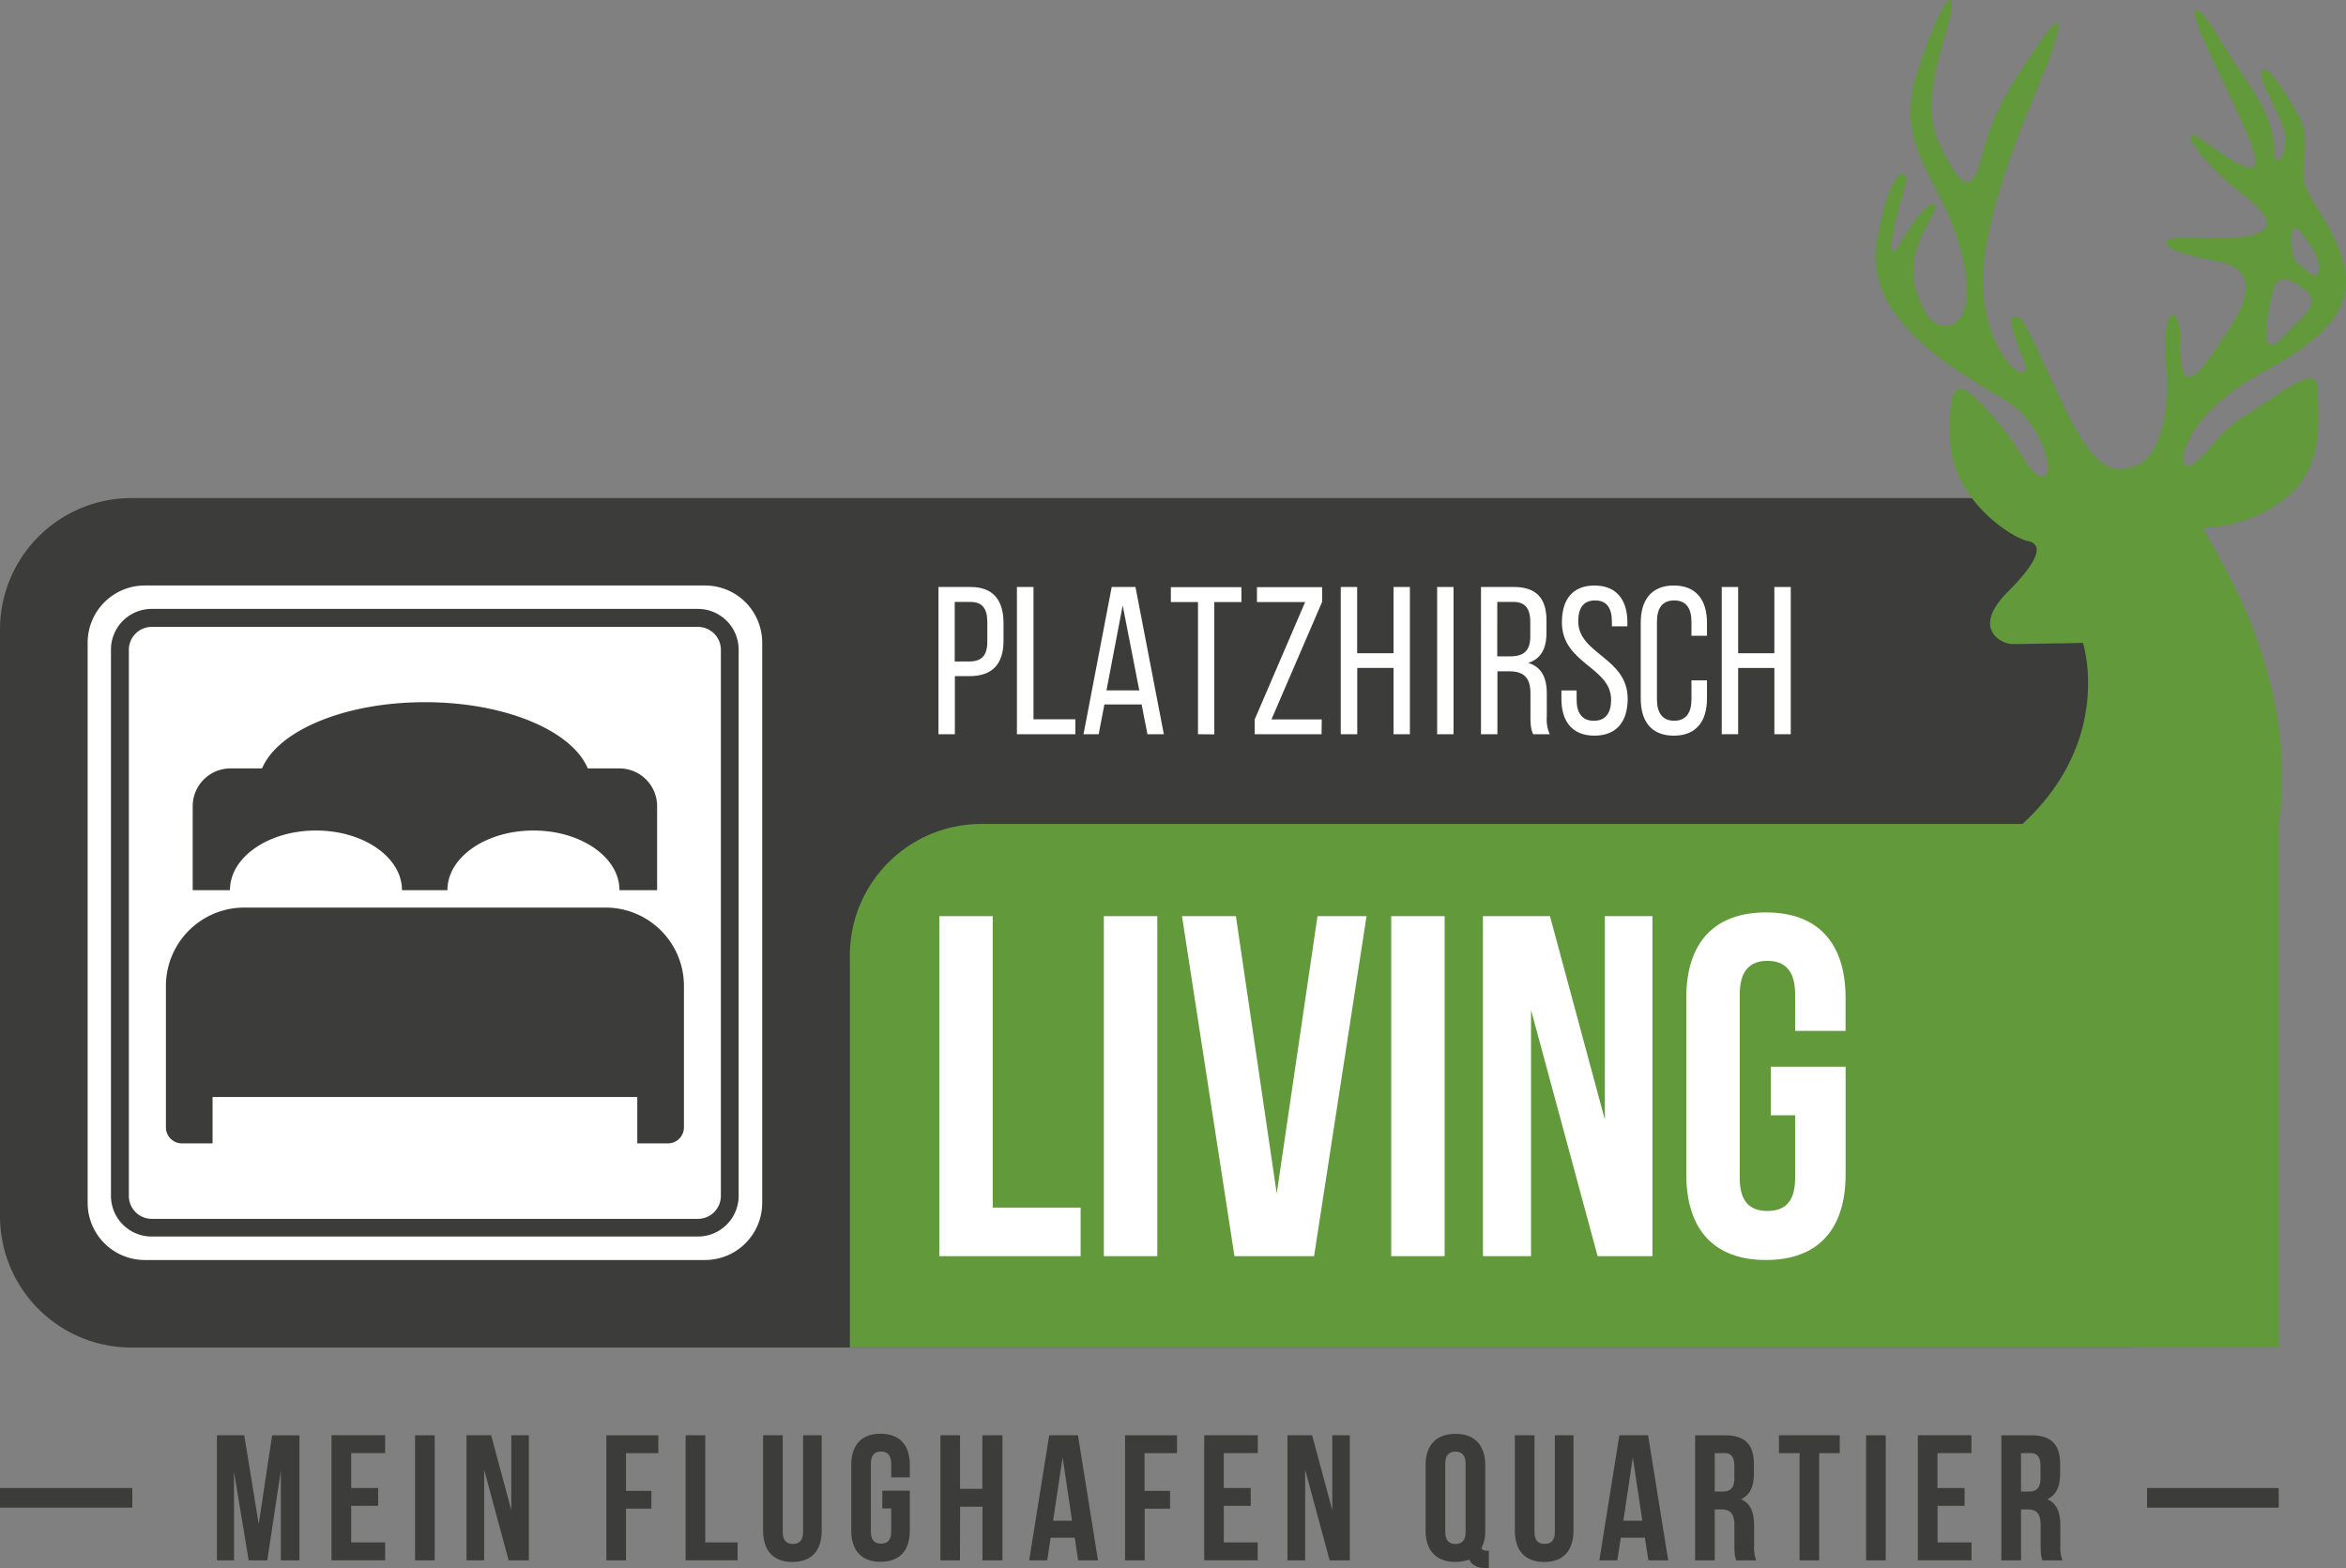 <svg xmlns="http://www.w3.org/2000/svg" viewBox="0 0 755.9 505.26"><rect x="0" y="0" width="755.9" height="505.26" fill="#808080" stroke="none"/><defs><style>.cls-1{fill:#3c3c3b;}.cls-2{fill:#61993b;}.cls-3,.cls-4{fill:#fff;}.cls-4{fill-rule:evenodd;}</style></defs><g id="Ebene_2" data-name="Ebene 2"><g id="Ebene_6" data-name="Ebene 6"><path class="cls-1" d="M688.71,434.21H42.35A42.35,42.35,0,0,1,0,391.86v-189a42.37,42.37,0,0,1,42.37-42.37H688.71Z"/><path class="cls-2" d="M729.27,119.84c28-14.92,29.48-26.44,24.24-39.87S741.18,63.1,742.3,53.37s.05-12.94-1.82-16.31-9.34-16.43-11.59-14.56S734.5,35.93,736,42.29s-3,14.89-3.36,4.83-7.86-19.76-11.94-25.75-11-19.24-13.23-17.92C704.89,5,719.2,30.74,725.15,46s-6.69,5.23-15.26-.75-3.37,4.86,13.43,17.92,0,14.18-15.31,13.43S695,80.71,713.6,84s7.48,18.3-2.25,32.1-8.81-2.57-8.94-8.61c-.18-7.67-5.94-11.18-4.45,10.48S693.1,149,687.11,150.45s-11.56,2.24-21.63-18.64S652.31,102.28,649.81,102c-2-.26-3.12,1.12,2.24,14.18,3.57,8.68-9.31,3-12.68-18.67S652,39.32,658,24.76s7.83-23.54.07-12.33c-8.36,12.09-16,23.12-19.42,37.67s-7.9,8.69-13.9-4,.82-29.23,3.44-40.08-2.22-8.16-10.41,17.22,8.94,34.68,14.55,59.67-7.48,25-11.56,18.3-7.11-16,0-28.37-.75-7.8-7.86,4.5-1.5-9.32.75-16.8-4.45-8.94-8.94,17.55,29.86,43.62,41.79,51.1,16,24.62,11.56,24.25-5.94-7.61-14.18-17.18c-11.56-13.43-16-17.13-15.67,4.12s20.87,33.18,25,33.92,5.61,4.5-6.32,16.43-1.87,16.8,1.45,16.8,22.79-.37,22.79-.37a27,27,0,0,1,.75,3.14c1.67,8.56,3.68,33.19-20.23,55.2H316.2a42.37,42.37,0,0,0-42.37,42.37V434.21H734.24V265.51c2.94-19.24-.24-38.67-5.58-55.2v0a157.85,157.85,0,0,0-9.45-22.89c-10.06-19.79-11.19-17.14-6.36-17.51s19.41-3.36,27.61-13.42,6.36-22,6.36-31-11.56,1.12-22.41,7.82-10.81,10.86-17.51,16.05S701.29,134.77,729.27,119.84ZM740.54,73.9c2.82,3.37,7.16,9.1,6.62,13.12s-4,0-6.84-2.17S737.72,70.54,740.54,73.9ZM731.65,97c1.08-6.3,2.61-9.65,9.65-4.65S744,100,735.24,109C727,117.42,731.41,98.39,731.65,97Z"/><path class="cls-3" d="M302.65,295.21h17.21v93.9h28.33v15.65H302.65Z"/><path class="cls-3" d="M355.67,295.21h17.22V404.76H355.67Z"/><path class="cls-3" d="M411.37,384.57l13.14-89.36h15.8l-16.9,109.55H397.75l-16.9-109.55h17.37Z"/><path class="cls-3" d="M448.26,295.21h17.22V404.76H448.26Z"/><path class="cls-3" d="M493.31,325.42v79.34H477.82V295.21h21.6l17.68,65.57V295.21h15.33V404.76H514.76Z"/><path class="cls-3" d="M570.57,343.73h24.1v34.73C594.67,396,585.91,406,569,406s-25.66-10-25.66-27.55v-57C543.35,304,552.11,294,569,294s25.66,10,25.66,27.53v10.65H578.41V320.41c0-7.82-3.45-10.8-8.93-10.8s-8.92,3-8.92,10.8v59.16c0,7.82,3.45,10.63,8.92,10.63s8.93-2.81,8.93-10.63v-20.2h-7.84Z"/><path class="cls-3" d="M312.7,189.14c7.45,0,10.64,4.41,10.64,11.59v5.69c0,7.52-3.53,11.45-11,11.45h-4.67v18.71h-5.29V189.14Zm-.41,24c3.93,0,5.83-1.83,5.83-6.37v-6.3c0-4.34-1.56-6.51-5.42-6.51h-5.08v19.18Z"/><path class="cls-3" d="M327.66,236.58V189.14H333v42.63H346.5v4.81Z"/><path class="cls-3" d="M355.84,227,354,236.58h-4.88l9.08-47.44h7.66L375,236.58h-5.29L367.84,227Zm.68-4.54h10.57l-5.35-27.38Z"/><path class="cls-3" d="M386,236.58V194h-8.74v-4.81H400V194h-8.74v42.63Z"/><path class="cls-3" d="M425.82,236.58H404.27v-4.75L420.53,194H405v-4.81H426v4.74l-16.33,37.89h16.2Z"/><path class="cls-3" d="M437.32,215.23v21.35H432V189.14h5.29v21.35H449V189.14h5.28v47.44H449V215.23Z"/><path class="cls-3" d="M468.34,189.14v47.44h-5.28V189.14Z"/><path class="cls-3" d="M487.71,189.14c7.46,0,10.58,3.8,10.58,10.84v3.86c0,5.22-1.83,8.48-5.9,9.76,4.34,1.29,6,4.82,6,9.9v7.38a11.91,11.91,0,0,0,.95,5.7H494c-.61-1.36-.88-2.58-.88-5.76v-7.46c0-5.35-2.51-7.05-6.92-7.05h-3.72v20.27h-5.29V189.14Zm-1.35,22.36c4.2,0,6.71-1.35,6.71-6.5v-4.54c0-4.27-1.56-6.51-5.49-6.51h-5.15V211.5Z"/><path class="cls-3" d="M524.36,200.52v1.29h-5v-1.56c0-4.27-1.62-6.78-5.41-6.78s-5.43,2.51-5.43,6.71c0,10.64,15.93,11.66,15.93,25,0,7.19-3.46,11.86-10.71,11.86s-10.64-4.67-10.64-11.86v-2.71H508v3c0,4.27,1.76,6.78,5.55,6.78s5.56-2.51,5.56-6.78c0-10.57-15.85-11.58-15.85-24.94,0-7.31,3.38-11.86,10.5-11.86S524.36,193.34,524.36,200.52Z"/><path class="cls-3" d="M550,200.59v4.27h-5v-4.54c0-4.27-1.69-6.85-5.56-6.85s-5.56,2.58-5.56,6.85v25.07c0,4.27,1.77,6.85,5.56,6.85s5.56-2.58,5.56-6.85v-6.16h5v5.89c0,7.19-3.38,11.93-10.7,11.93s-10.64-4.74-10.64-11.93V200.59c0-7.18,3.39-11.93,10.64-11.93S550,193.41,550,200.59Z"/><path class="cls-3" d="M560.05,215.23v21.35h-5.29V189.14h5.29v21.35h11.66V189.14H577v47.44h-5.28V215.23Z"/><path class="cls-4" d="M224.89,202h-176a7.38,7.38,0,0,0-7.37,7.37v176a7.38,7.38,0,0,0,7.37,7.37h176a7.39,7.39,0,0,0,7.38-7.37v-176A7.39,7.39,0,0,0,224.89,202Z"/><path class="cls-4" d="M227.17,188.66H46.66a18.42,18.42,0,0,0-18.42,18.42V387.6A18.42,18.42,0,0,0,46.66,406H227.17a18.42,18.42,0,0,0,18.42-18.41V207.08A18.42,18.42,0,0,0,227.17,188.66ZM238,385.32a13.14,13.14,0,0,1-13.13,13.12h-176a13.13,13.13,0,0,1-13.12-13.12v-176a13.13,13.13,0,0,1,13.12-13.12h176A13.14,13.14,0,0,1,238,209.36Z"/><path class="cls-1" d="M195.19,292.44H78.64a25.25,25.25,0,0,0-25.18,25.18v45.64a5.16,5.16,0,0,0,5.15,5.16h9.88V353.48H205.34v14.94h9.87a5.16,5.16,0,0,0,5.16-5.16V317.62A25.25,25.25,0,0,0,195.19,292.44Z"/><path class="cls-1" d="M199.59,247.6h-10.2c-5.14-12.19-26.68-21.34-52.48-21.34s-47.34,9.15-52.47,21.34H74.24a12.18,12.18,0,0,0-12.15,12.14v27.09h12c0-10.61,12.41-19.22,27.72-19.22s27.71,8.61,27.71,19.22h14.64c0-10.61,12.41-19.22,27.72-19.22s27.72,8.61,27.72,19.22h12.13V259.74A12.17,12.17,0,0,0,199.59,247.6Z"/><path class="cls-1" d="M83.36,491.09l4.32-28.61h8.81v40.3h-6v-28.9l-4.37,28.9h-6l-4.72-28.5v28.5H69.89v-40.3H78.7Z"/><path class="cls-1" d="M113.15,479.47h8.69v5.75h-8.69V497h10.94v5.76H106.82v-40.3h17.27v5.76H113.15Z"/><path class="cls-1" d="M133.73,462.48h6.33v40.3h-6.33Z"/><path class="cls-1" d="M156,473.59v29.19h-5.69v-40.3h7.94l6.5,24.12V462.48h5.65v40.3h-6.51Z"/><path class="cls-1" d="M201.7,480.39h8.18v5.75H201.7v16.64h-6.33v-40.3h16.76v5.76H201.7Z"/><path class="cls-1" d="M220.91,462.48h6.34V497h10.41v5.76H220.91Z"/><path class="cls-1" d="M252.2,462.48v31.09c0,2.87,1.27,3.91,3.28,3.91s3.28-1,3.28-3.91V462.48h6v30.68c0,6.45-3.22,10.14-9.44,10.14s-9.44-3.69-9.44-10.14V462.48Z"/><path class="cls-1" d="M284.29,480.33h8.87v12.78c0,6.45-3.22,10.13-9.44,10.13s-9.44-3.68-9.44-10.13v-21c0-6.44,3.22-10.13,9.44-10.13s9.44,3.69,9.44,10.13v3.92h-6v-4.32c0-2.88-1.27-4-3.28-4s-3.28,1.09-3.28,4v21.76c0,2.88,1.27,3.92,3.28,3.92s3.28-1,3.28-3.92v-7.42h-2.88Z"/><path class="cls-1" d="M309.31,502.78H303v-40.3h6.33v17.27h7.2V462.48H323v40.3h-6.44V485.51h-7.2Z"/><path class="cls-1" d="M353.78,502.78h-6.4l-1.09-7.31h-7.77l-1.09,7.31h-5.82l6.45-40.3h9.27ZM339.32,490h6.11l-3.05-20.38Z"/><path class="cls-1" d="M368.78,480.39H377v5.75h-8.17v16.64h-6.34v-40.3h16.75v5.76H368.78Z"/><path class="cls-1" d="M394.31,479.47H403v5.75h-8.69V497h10.93v5.76H388v-40.3h17.27v5.76H394.31Z"/><path class="cls-1" d="M420.53,473.59v29.19h-5.7v-40.3h7.94l6.51,24.12V462.48h5.64v40.3h-6.5Z"/><path class="cls-1" d="M459.34,472.15c0-6.44,3.4-10.13,9.61-10.13s9.61,3.69,9.61,10.13v21a12,12,0,0,1-1.2,5.64c.28.75.74.86,1.78.86h.58v5.65h-.86c-2.83,0-4.61-1-5.47-2.77a13.05,13.05,0,0,1-4.44.75c-6.21,0-9.61-3.68-9.61-10.13Zm6.33,21.36c0,2.88,1.27,4,3.28,4s3.28-1.09,3.28-4V471.75c0-2.88-1.27-4-3.28-4s-3.28,1.09-3.28,4Z"/><path class="cls-1" d="M494.42,462.48v31.09c0,2.87,1.27,3.91,3.28,3.91s3.29-1,3.29-3.91V462.48h6v30.68c0,6.45-3.23,10.14-9.44,10.14s-9.45-3.69-9.45-10.14V462.48Z"/><path class="cls-1" d="M537.51,502.78h-6.39L530,495.47h-7.77l-1.1,7.31h-5.81l6.45-40.3h9.26ZM523.06,490h6.11l-3.06-20.38Z"/><path class="cls-1" d="M559.42,502.78c-.35-1-.58-1.67-.58-4.95V491.5c0-3.74-1.27-5.13-4.14-5.13h-2.19v16.41h-6.33v-40.3h9.55c6.57,0,9.39,3,9.39,9.27v3.17c0,4.14-1.32,6.85-4.15,8.17,3.17,1.32,4.21,4.38,4.21,8.58v6.22a11.91,11.91,0,0,0,.68,4.89Zm-6.91-34.54v12.38H555c2.37,0,3.81-1,3.81-4.27v-4c0-2.87-1-4.14-3.23-4.14Z"/><path class="cls-1" d="M573.2,462.48h19.58v5.76h-6.63v34.54h-6.32V468.24H573.2Z"/><path class="cls-1" d="M601.27,462.48h6.33v40.3h-6.33Z"/><path class="cls-1" d="M624.27,479.47H633v5.75h-8.7V497h10.94v5.76H617.94v-40.3h17.27v5.76H624.27Z"/><path class="cls-1" d="M658.09,502.78c-.34-1-.57-1.67-.57-4.95V491.5c0-3.74-1.27-5.13-4.14-5.13h-2.19v16.41h-6.33v-40.3h9.55c6.57,0,9.38,3,9.38,9.27v3.17c0,4.14-1.32,6.85-4.14,8.17,3.17,1.32,4.21,4.38,4.21,8.58v6.22a11.91,11.91,0,0,0,.68,4.89Zm-6.9-34.54v12.38h2.47c2.37,0,3.8-1,3.8-4.27v-4c0-2.87-1-4.14-3.22-4.14Z"/><rect class="cls-1" x="691.8" y="479.47" width="42.43" height="6.33"/><rect class="cls-1" y="479.47" width="42.63" height="6.33" transform="translate(42.63 965.26) rotate(180)"/></g></g></svg>